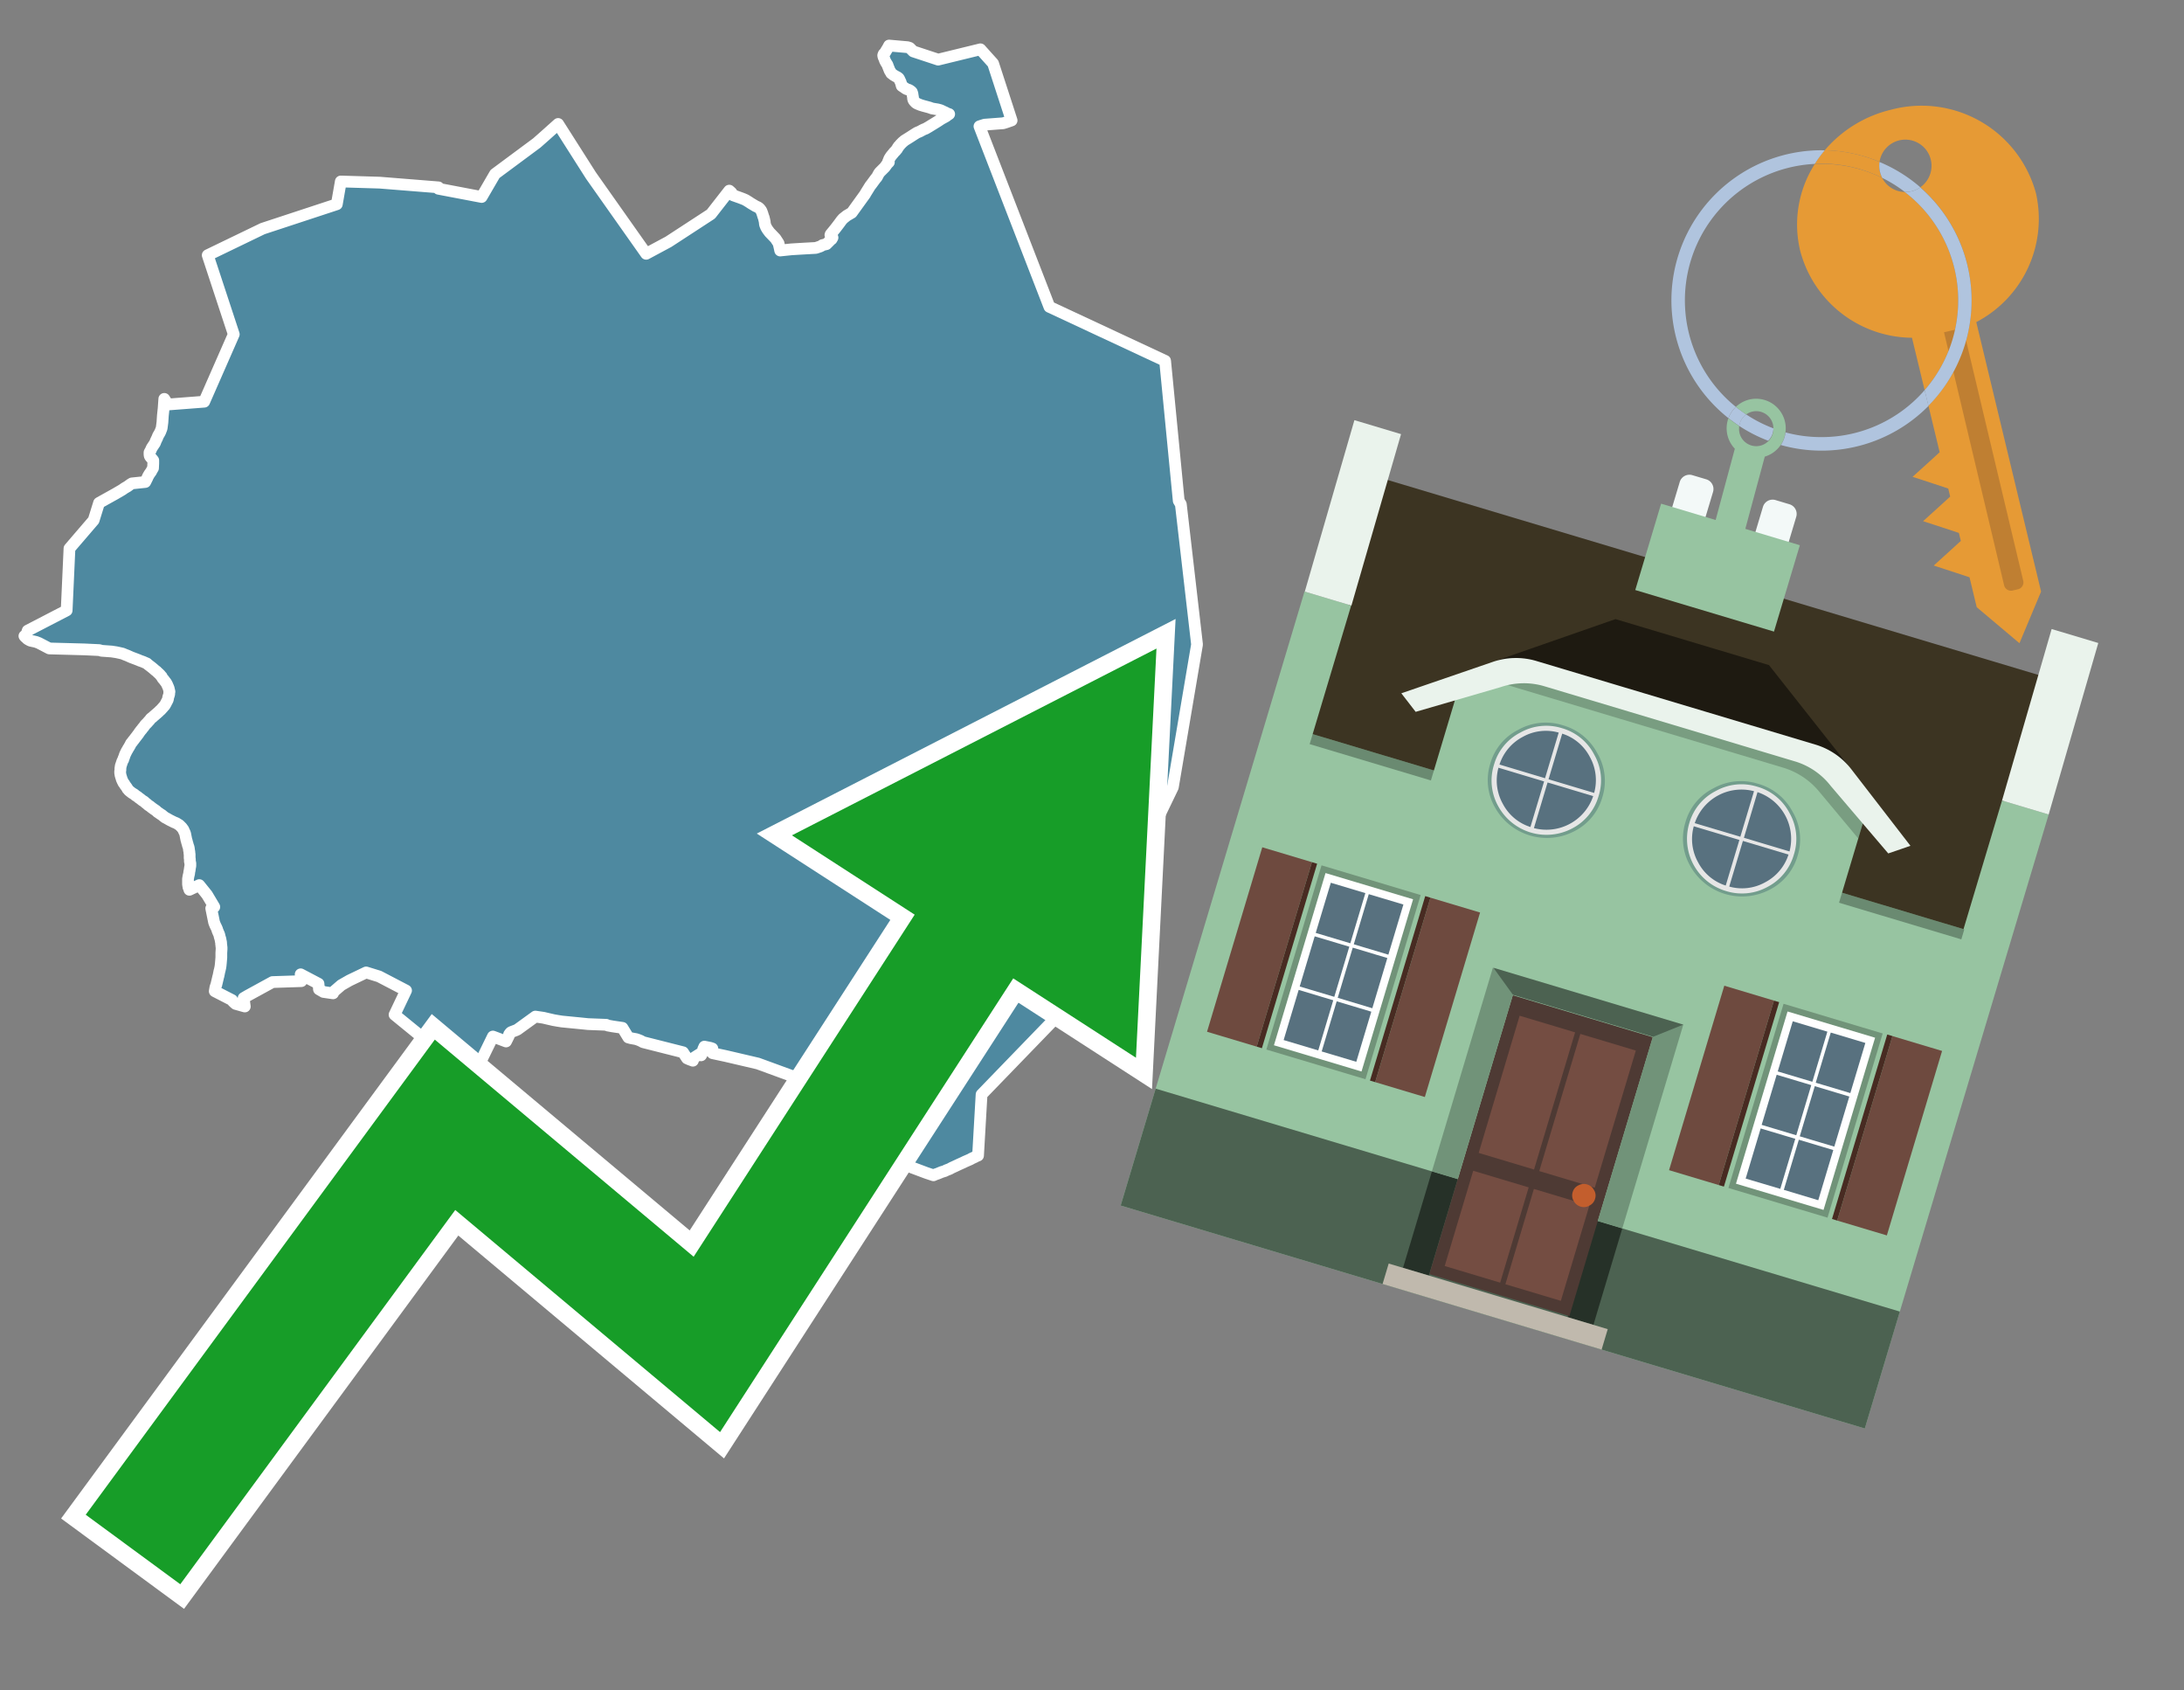 <svg id="Text" xmlns="http://www.w3.org/2000/svg" width="93.05" height="72" viewBox="0 0 93.05 72"><rect x="0" y="0" width="93.05" height="72" fill="#808080" stroke="none"/><polygon points="1.18,26.86 2.84,26 2.96,23.36 3.99,22.16 4.22,21.42 4.92,21.03 5.21,20.86 5.31,20.79 5.38,20.75 5.46,20.7 5.54,20.64 5.62,20.59 6.19,20.53 6.28,20.35 6.3,20.3 6.34,20.23 6.37,20.18 6.4,20.14 6.45,20.07 6.46,20.04 6.49,19.99 6.52,19.94 6.53,19.74 6.53,19.61 6.49,19.56 6.44,19.5 6.41,19.47 6.38,19.42 6.37,19.36 6.37,19.32 6.37,19.27 6.43,19.16 6.45,19.11 6.47,19.07 6.51,19.01 6.61,18.86 6.62,18.82 6.66,18.73 6.7,18.65 6.73,18.57 6.81,18.43 6.83,18.39 6.88,18.26 6.89,18.22 6.92,17.99 6.94,17.69 6.97,17.41 7,16.99 7.1,17.15 7.14,17.23 8.7,17.11 9.96,14.24 8.85,10.87 11.19,9.74 14.35,8.7 14.52,7.73 16.18,7.78 18.68,7.98 18.68,8.04 20.52,8.39 21.09,7.41 22.87,6.09 23.21,5.79 23.78,5.28 25.18,7.48 27.53,10.81 28.48,10.3 30.29,9.12 31.07,8.12 31.16,8.2 31.24,8.32 31.55,8.43 31.68,8.48 31.77,8.52 31.85,8.57 31.9,8.6 31.99,8.66 32.19,8.78 32.3,8.83 32.34,8.86 32.38,8.9 32.41,8.94 32.44,8.98 32.45,9.01 32.48,9.09 32.52,9.22 32.54,9.27 32.58,9.44 32.59,9.54 32.6,9.58 32.62,9.63 32.64,9.68 32.7,9.78 32.76,9.86 32.79,9.9 33.04,10.16 33.17,10.36 33.21,10.53 33.24,10.67 33.72,10.62 34.22,10.59 34.76,10.56 34.94,10.5 35,10.47 35.04,10.44 35.21,10.4 35.35,10.26 35.37,10.23 35.43,10.19 35.47,10.12 35.45,10.08 35.42,10.05 35.38,10.01 35.39,9.98 35.53,9.81 35.61,9.71 35.77,9.5 35.85,9.39 35.92,9.31 36.07,9.19 36.12,9.16 36.29,9.06 36.86,8.27 36.88,8.23 36.98,8.07 37.06,7.94 37.08,7.91 37.12,7.86 37.15,7.82 37.26,7.67 37.32,7.59 37.35,7.56 37.38,7.51 37.41,7.45 37.45,7.38 37.48,7.34 37.51,7.31 37.55,7.27 37.59,7.23 37.63,7.19 37.67,7.15 37.7,7.12 37.75,7.05 37.8,6.98 37.83,6.95 37.87,6.91 37.84,6.88 37.86,6.84 37.87,6.81 37.89,6.76 37.92,6.71 37.94,6.68 37.96,6.65 38,6.6 38.06,6.53 38.09,6.49 38.12,6.46 38.16,6.42 38.19,6.38 38.22,6.35 38.24,6.3 38.27,6.27 38.28,6.24 38.33,6.19 38.36,6.15 38.46,6.05 38.5,6.02 38.53,5.99 38.61,5.94 38.69,5.89 38.77,5.84 38.94,5.73 39.02,5.68 39.07,5.65 39.19,5.6 39.3,5.54 39.36,5.51 39.44,5.48 39.49,5.45 39.56,5.41 39.95,5.17 40.1,5.07 40.21,5.01 40.3,4.96 40.34,4.93 40.38,4.9 40.44,4.86 40.35,4.83 40.28,4.79 40.19,4.75 40.13,4.72 40.06,4.69 39.95,4.66 39.71,4.62 39.6,4.58 39.49,4.55 39.34,4.51 39.21,4.47 39.09,4.42 39.03,4.39 39,4.36 38.96,4.32 38.93,4.28 38.91,4.24 38.9,4.19 38.9,4.15 38.88,4.04 38.88,4.01 38.87,3.98 38.86,3.95 38.85,3.92 38.82,3.89 38.78,3.86 38.73,3.83 38.64,3.8 38.58,3.77 38.54,3.74 38.48,3.7 38.42,3.66 38.41,3.63 38.4,3.59 38.39,3.55 38.37,3.49 38.35,3.45 38.33,3.41 38.32,3.38 38.29,3.33 38.24,3.29 38.16,3.25 38.06,3.19 38.01,3.15 37.97,3.12 37.94,3.06 37.91,3.02 37.89,2.97 37.87,2.92 37.85,2.87 37.83,2.82 37.81,2.76 37.79,2.73 37.74,2.65 37.72,2.61 37.7,2.57 37.68,2.51 37.67,2.48 37.65,2.45 37.64,2.41 37.63,2.38 37.63,2.35 37.65,2.3 37.68,2.27 37.72,2.22 37.76,2.15 37.81,2.07 37.86,1.98 37.88,1.94 38.67,2.01 38.76,2.04 38.91,2.19 39.97,2.54 41.77,2.1 42.31,2.7 43.1,5.13 42.87,5.21 42.74,5.25 41.95,5.31 41.82,5.35 41.73,5.38 44.71,13.07 49.64,15.37 50.22,21.33 50.31,21.48 51,27.45 49.97,33.53 45.49,42.83 44.8,43.54 41.82,46.62 41.67,49.22 41.59,49.25 41.54,49.28 41.39,49.35 41.34,49.38 41.11,49.48 41.05,49.51 40.83,49.61 40.66,49.69 40.55,49.74 40.46,49.79 40.33,49.84 40.25,49.88 40.12,49.92 39.95,49.99 39.86,50.02 39.77,50.06 39.47,49.96 38.67,49.66 38.5,49.57 38.46,49.54 38.33,49.45 38.27,49.42 38.13,49.31 38.04,49.18 38.02,49.13 38.01,49.08 38,49.04 37.99,48.97 37.97,48.92 37.9,48.85 37.86,48.82 37.81,48.77 37.77,48.74 37.71,48.68 37.65,48.62 37.63,48.65 37.42,48.71 37.32,48.59 37.13,46.92 35.92,46.11 33.74,45.83 32.29,45.3 30.92,44.98 30.36,44.86 30.35,44.66 30.26,44.63 30.01,44.58 29.96,44.69 29.99,44.74 29.87,44.95 29.82,44.89 29.57,45.05 29.52,45.18 29.36,45.12 29.27,45.08 29.1,44.82 27.4,44.39 27.29,44.33 27.19,44.29 27.1,44.26 26.88,44.22 26.77,44.19 26.52,43.78 26.11,43.72 25.89,43.68 25.83,43.65 25.05,43.62 24.76,43.59 23.94,43.51 23.75,43.48 23.58,43.45 23.45,43.42 23.32,43.39 23.15,43.35 22.81,43.3 22.05,43.85 21.99,43.88 21.78,43.96 21.74,43.99 21.72,44.02 21.69,44.06 21.68,44.12 21.56,44.36 21,44.15 20.13,45.93 16.81,43.22 17.3,42.19 16.15,41.59 15.6,41.42 14.89,41.76 14.54,41.96 14.17,42.28 14.19,42.31 13.78,42.25 13.59,42.14 13.57,41.9 12.81,41.5 12.84,41.79 11.61,41.83 10.55,42.41 10.38,42.51 10.43,42.87 10.04,42.76 9.97,42.7 9.91,42.64 9.89,42.6 9.15,42.22 9.17,42.1 9.18,42.05 9.2,41.99 9.22,41.93 9.27,41.72 9.28,41.68 9.29,41.63 9.31,41.56 9.35,41.36 9.36,41.33 9.38,41.24 9.39,41.19 9.4,41.12 9.41,41.02 9.43,40.78 9.43,40.58 9.44,40.43 9.44,40.39 9.44,40.35 9.43,40.29 9.43,40.26 9.42,40.2 9.42,40.13 9.41,40.1 9.4,40.07 9.4,40.03 9.39,40 9.38,39.96 9.37,39.93 9.36,39.9 9.35,39.85 9.34,39.81 9.32,39.76 9.3,39.72 9.29,39.69 9.27,39.65 9.25,39.58 9.22,39.51 9.19,39.45 9.17,39.41 9.13,39.31 9.12,39.28 9,38.69 9.13,38.63 8.82,38.11 8.49,37.7 8.07,37.9 8.06,37.87 8.05,37.83 8.03,37.79 8.03,37.76 8.02,37.73 8.01,37.66 8.01,37.62 8.01,37.58 8.01,37.53 8.01,37.49 8.01,37.44 8.02,37.38 8.03,37.32 8.05,37.24 8.06,37.2 8.06,37.17 8.07,37.11 8.08,37.07 8.09,36.99 8.1,36.93 8.11,36.88 8.11,36.84 8.11,36.79 8.11,36.76 8.1,36.73 8.09,36.7 8.09,36.67 8.09,36.63 8.09,36.59 8.08,36.55 8.08,36.49 8.08,36.44 8.08,36.39 8.07,36.34 8.07,36.3 8.06,36.24 8.05,36.2 8.05,36.16 8.04,36.11 8.03,36.07 8.01,36.02 8,35.98 7.99,35.94 7.98,35.91 7.97,35.88 7.96,35.83 7.94,35.77 7.89,35.52 7.88,35.49 7.86,35.44 7.84,35.41 7.83,35.38 7.82,35.35 7.8,35.32 7.77,35.28 7.75,35.25 7.72,35.22 7.69,35.19 7.64,35.14 7.59,35.11 7.51,35.06 7.41,35.02 7.31,34.97 7.23,34.93 7.16,34.89 7.09,34.85 7.03,34.82 6.98,34.78 6.94,34.75 6.91,34.72 6.86,34.69 6.8,34.65 6.76,34.62 6.71,34.59 6.66,34.54 6.62,34.51 6.56,34.47 6.49,34.42 6.45,34.39 6.39,34.34 6.34,34.31 6.3,34.28 6.27,34.25 6.23,34.22 6.18,34.18 6.14,34.14 6.07,34.1 6.02,34.06 5.97,34.02 5.91,33.98 5.88,33.95 5.82,33.91 5.77,33.88 5.73,33.84 5.68,33.81 5.63,33.78 5.59,33.75 5.54,33.71 5.49,33.67 5.46,33.63 5.43,33.6 5.42,33.57 5.37,33.5 5.34,33.46 5.31,33.42 5.3,33.39 5.27,33.36 5.25,33.33 5.24,33.3 5.22,33.27 5.21,33.24 5.19,33.2 5.17,33.13 5.15,33.07 5.14,33.03 5.13,33 5.13,32.97 5.12,32.93 5.12,32.85 5.13,32.8 5.13,32.76 5.13,32.72 5.14,32.67 5.14,32.64 5.16,32.58 5.17,32.55 5.18,32.52 5.19,32.49 5.2,32.46 5.21,32.43 5.23,32.39 5.25,32.36 5.26,32.31 5.28,32.27 5.29,32.24 5.3,32.21 5.31,32.18 5.32,32.15 5.34,32.11 5.35,32.08 5.37,32.05 5.39,32 5.41,31.97 5.44,31.92 5.46,31.88 5.48,31.85 5.5,31.82 5.52,31.78 5.54,31.75 5.56,31.71 5.57,31.68 5.6,31.64 5.64,31.6 5.66,31.56 5.69,31.53 5.72,31.49 5.75,31.45 5.82,31.36 5.85,31.32 5.87,31.29 5.9,31.26 5.92,31.22 6.01,31.1 6.04,31.07 6.06,31.04 6.08,31.01 6.11,30.98 6.14,30.94 6.16,30.91 6.19,30.87 6.27,30.79 6.34,30.71 6.37,30.68 6.43,30.6 6.5,30.55 6.53,30.52 6.75,30.33 6.82,30.26 6.86,30.23 6.88,30.2 6.93,30.15 6.96,30.11 7,30.07 7.03,30.03 7.05,29.99 7.07,29.96 7.09,29.91 7.11,29.88 7.13,29.84 7.15,29.8 7.16,29.75 7.17,29.69 7.19,29.63 7.2,29.6 7.21,29.56 7.21,29.5 7.22,29.46 7.21,29.42 7.2,29.38 7.19,29.33 7.18,29.3 7.16,29.25 7.14,29.21 7.13,29.18 7.1,29.12 7.07,29.07 7.03,29.02 7,28.98 6.97,28.94 6.94,28.91 6.92,28.88 6.9,28.85 6.89,28.82 6.85,28.78 6.83,28.75 6.79,28.71 6.75,28.67 6.71,28.64 6.69,28.61 6.65,28.58 6.61,28.55 6.53,28.48 6.47,28.43 6.34,28.33 6.3,28.3 6.26,28.26 6.19,28.23 6.1,28.19 5.96,28.14 5.89,28.11 5.76,28.06 5.6,28 5.51,27.96 5.42,27.92 5.34,27.89 5.22,27.84 5.09,27.81 4.95,27.78 4.75,27.75 4.33,27.72 4.23,27.69 3.59,27.66 2.1,27.62 1.66,27.39 1.53,27.34 1.3,27.29 1.24,27.26 1.17,27.22 1.12,27.17 1.06,27.12 1.04,27.09 1.12,27.05 " fill="#4e89a0" stroke="#fff" stroke-linejoin="round" stroke-width="0.5"/><polygon points="49.272 27.624 33.741 35.58 38.97 38.959 29.553 53.529 18.525 44.281 3.652 64.518 7.681 67.479 19.396 51.538 30.678 60.999 43.169 41.673 48.398 45.053 49.272 27.624" fill="none" stroke="#fff" stroke-miterlimit="10" stroke-width="1.5"/><polygon points="49.272 27.624 33.741 35.58 38.97 38.959 29.553 53.529 18.525 44.281 3.652 64.518 7.681 67.479 19.396 51.538 30.678 60.999 43.169 41.673 48.398 45.053 49.272 27.624" fill="#179d28"/><path d="M80.19,7.577a1.16,1.16,0,0,1-.094-.251,1.114,1.114,0,0,1-.018-.429A6.367,6.367,0,0,0,77.743,6.4a5.269,5.269,0,0,0-.423.577c.1,0,.192-.007.288-.007A5.794,5.794,0,0,1,80.19,7.577Z" fill="#e69a35"/><path d="M77.608,6.4A6.394,6.394,0,0,0,73.64,17.81a1.26,1.26,0,0,1,.317-.48A5.821,5.821,0,0,1,77.32,6.981a5.269,5.269,0,0,1,.423-.577Z" fill="#b0c4de"/><path d="M84.2,13.72a4.962,4.962,0,0,0,2.545-5.48,5.047,5.047,0,0,0-6.179-3.566A5.322,5.322,0,0,0,77.743,6.4a6.367,6.367,0,0,1,2.335.493,1.114,1.114,0,1,1,1.736,1.084,6.392,6.392,0,0,1,.347,9.3l.479,1.985-.438.4-.716.648.92.3.6.2.082.341-.438.4-.716.648.92.3.605.2.082.341-.438.4-.716.649.92.3.605.2.307,1.274,1.821,1.534.921-2.2Z" fill="#e69a35"/><path d="M81.154,8.179a1.115,1.115,0,0,1-.964-.6,5.794,5.794,0,0,0-2.582-.6c-.1,0-.192,0-.288.007a4.783,4.783,0,0,0-.625,3.685,4.962,4.962,0,0,0,4.765,3.715L82,16.617a5.82,5.82,0,0,0-.846-8.438Z" fill="#e69a35"/><path d="M74.1,18.142a6.386,6.386,0,0,0,1.232.63.73.73,0,0,0,.224-.527h0a5.783,5.783,0,0,1-1.159-.593A.733.733,0,0,0,74.1,18.142Z" fill="#b0c4de"/><path d="M74.4,17.652q-.228-.152-.44-.322a1.26,1.26,0,0,0-.317.48c.148.117.3.228.46.332A.733.733,0,0,1,74.4,17.652Z" fill="#b0c4de"/><path d="M74.824,16.984a1.257,1.257,0,0,0-.867.346c.141.114.288.222.44.322a.731.731,0,0,1,1.159.593h0a.732.732,0,1,1-1.463,0,.7.7,0,0,1,.007-.1c-.158-.1-.312-.215-.46-.332a1.258,1.258,0,0,0,.273,1.3l-.979,3.635,1.275.341.98-3.639a1.266,1.266,0,0,0,.681-.5,1.249,1.249,0,0,0,.2-.538,1.328,1.328,0,0,0,.012-.168A1.262,1.262,0,0,0,74.824,16.984Z" fill="#97c4a1"/><path d="M85.974,25.1l-.226.053a.3.3,0,0,1-.362-.223l-2.56-10.777.81-.193L86.2,24.736A.3.3,0,0,1,85.974,25.1Z" fill="#bf7f32"/><path d="M80.1,7.326a1.16,1.16,0,0,0,.094.251,5.833,5.833,0,0,1,.964.6,1.137,1.137,0,0,0,.287-.031,1.108,1.108,0,0,0,.373-.167A6.371,6.371,0,0,0,80.078,6.9,1.114,1.114,0,0,0,80.1,7.326Z" fill="#b0c4de"/><path d="M77.608,18.618a5.836,5.836,0,0,1-1.534-.2,1.24,1.24,0,0,1-.2.537,6.4,6.4,0,0,0,6.291-1.666L82,16.617A5.807,5.807,0,0,1,77.608,18.618Z" fill="#b0c4de"/><path d="M81.814,7.981a1.108,1.108,0,0,1-.373.167,1.137,1.137,0,0,1-.287.031A5.82,5.82,0,0,1,82,16.617l.161.667a6.392,6.392,0,0,0-.347-9.3Z" fill="#b0c4de"/><polygon points="83.79 39.753 55.78 31.364 58.988 20.404 86.964 28.783 83.79 39.753 83.79 39.753" fill="#3c3422" fill-rule="evenodd"/><polygon points="81.705 53.32 87.284 34.692 85.297 34.097 83.656 39.575 55.926 31.269 57.567 25.791 55.579 25.196 47.746 51.348 79.451 60.844 81.705 53.32" fill="#97c4a1" fill-rule="evenodd"/><rect x="69.522" y="21.148" width="0.444" height="28.983" transform="translate(15.592 92.226) rotate(-73.326)" opacity="0.3"/><polygon points="87.284 34.692 85.297 34.097 87.411 26.793 89.398 27.388 87.284 34.692 87.284 34.692" fill="#eaf3ec" fill-rule="evenodd"/><polygon points="57.578 25.794 55.591 25.199 57.705 17.896 59.692 18.491 57.578 25.794 57.578 25.794" fill="#eaf3ec" fill-rule="evenodd"/><polygon points="79.451 60.844 80.943 55.865 49.238 46.369 47.747 51.348 79.451 60.844 79.451 60.844" fill="#4c6251" fill-rule="evenodd"/><path d="M71.566,20.528l-.522,1.743,1.418.425.523-1.744a.432.432,0,0,0-.289-.536l-.593-.177A.431.431,0,0,0,71.566,20.528Z" fill="#f3f9f8" fill-rule="evenodd"/><path d="M75.111,21.589l-.522,1.743,1.418.425.522-1.743a.43.43,0,0,0-.289-.536l-.593-.178A.43.43,0,0,0,75.111,21.589Z" fill="#f3f9f8" fill-rule="evenodd"/><polygon points="75.368 28.329 68.829 26.37 63.807 28.121 78.733 32.591 75.368 28.329" fill="#1e1a11"/><polygon points="78.248 32.422 64.442 28.287 62.236 28.998 60.064 36.247 77.453 41.455 79.651 34.116 78.248 32.422" fill="#97c4a1"/><path d="M77.74,32.516S65.088,28.725,65,28.7l-.938.43,11.892,3.562a3.175,3.175,0,0,1,1.532,1l1.685,2.02.327-1.09Z" fill-rule="evenodd" opacity="0.2"/><path d="M77.35,31.716,65.458,28.154a3.041,3.041,0,0,0-1.854.037l-3.9,1.339.611.79,3.626-1.054a3.045,3.045,0,0,1,1.855-.037l10.673,3.2A3.028,3.028,0,0,1,78,33.477l2.45,2.874.945-.325-2.518-3.26A3.036,3.036,0,0,0,77.35,31.716Z" fill="#eaf3ec"/><polygon points="76.683 23.223 70.773 21.453 69.671 25.132 75.581 26.902 76.683 23.223 76.683 23.223" fill="#97c4a1" fill-rule="evenodd"/><g id="Symbol_9_0_Layer2_0_MEMBER_8_MEMBER_21_MEMBER_0_FILL" data-name="Symbol 9 0 Layer2 0 MEMBER 8 MEMBER 21 MEMBER 0 FILL"><path d="M66.584,30.892a2.39,2.39,0,0,0-1.891.189,2.317,2.317,0,0,0-1.2,1.448A2.345,2.345,0,0,0,63.7,34.4a2.528,2.528,0,0,0,3.367,1.008,2.339,2.339,0,0,0,1.2-1.447,2.313,2.313,0,0,0-.208-1.87A2.394,2.394,0,0,0,66.584,30.892Z" fill="#729d8c"/></g><g id="Symbol_9_0_Layer2_0_MEMBER_8_MEMBER_21_MEMBER_1_FILL" data-name="Symbol 9 0 Layer2 0 MEMBER 8 MEMBER 21 MEMBER 1 FILL"><path d="M66.547,31.016a2.241,2.241,0,0,0-1.769.185,2.213,2.213,0,0,0-1.127,1.376,2.239,2.239,0,0,0,.185,1.768,2.341,2.341,0,0,0,3.145.942,2.234,2.234,0,0,0,1.126-1.376,2.207,2.207,0,0,0-.185-1.768A2.237,2.237,0,0,0,66.547,31.016Z" fill="#e6e6e6"/></g><g id="Symbol_9_0_Layer2_0_MEMBER_8_MEMBER_21_MEMBER_2_MEMBER_0_FILL" data-name="Symbol 9 0 Layer2 0 MEMBER 8 MEMBER 21 MEMBER 2 MEMBER 0 FILL"><path d="M65.787,33.284,63.843,32.7a2.036,2.036,0,0,0,.186,1.539,2.015,2.015,0,0,0,1.175.986Z" fill="#58717f"/></g><g id="Symbol_9_0_Layer2_0_MEMBER_8_MEMBER_21_MEMBER_2_MEMBER_1_FILL" data-name="Symbol 9 0 Layer2 0 MEMBER 8 MEMBER 21 MEMBER 2 MEMBER 1 FILL"><path d="M65.827,33.148l.582-1.944a2.01,2.01,0,0,0-1.523.178,2.037,2.037,0,0,0-1,1.183Z" fill="#58717f"/></g><g id="Symbol_9_0_Layer2_0_MEMBER_8_MEMBER_21_MEMBER_2_MEMBER_2_FILL" data-name="Symbol 9 0 Layer2 0 MEMBER 8 MEMBER 21 MEMBER 2 MEMBER 2 FILL"><path d="M67.878,33.91l-1.943-.582-.582,1.944a2.1,2.1,0,0,0,2.525-1.362Z" fill="#58717f"/></g><g id="Symbol_9_0_Layer2_0_MEMBER_8_MEMBER_21_MEMBER_2_MEMBER_3_FILL" data-name="Symbol 9 0 Layer2 0 MEMBER 8 MEMBER 21 MEMBER 2 MEMBER 3 FILL"><path d="M66.558,31.249l-.582,1.943,1.943.582a2.031,2.031,0,0,0-.186-1.539A2.009,2.009,0,0,0,66.558,31.249Z" fill="#58717f"/></g><g id="Symbol_9_0_Layer2_0_MEMBER_8_MEMBER_21_MEMBER_0_FILL-2" data-name="Symbol 9 0 Layer2 0 MEMBER 8 MEMBER 21 MEMBER 0 FILL"><path d="M74.9,33.384a2.4,2.4,0,0,0-1.891.189,2.316,2.316,0,0,0-1.2,1.448,2.341,2.341,0,0,0,.209,1.87A2.527,2.527,0,0,0,75.387,37.9a2.345,2.345,0,0,0,1.2-1.447,2.314,2.314,0,0,0-.209-1.87A2.389,2.389,0,0,0,74.9,33.384Z" fill="#729d8c"/></g><g id="Symbol_9_0_Layer2_0_MEMBER_8_MEMBER_21_MEMBER_1_FILL-2" data-name="Symbol 9 0 Layer2 0 MEMBER 8 MEMBER 21 MEMBER 1 FILL"><path d="M74.867,33.508a2.239,2.239,0,0,0-1.768.185,2.21,2.21,0,0,0-1.127,1.376,2.316,2.316,0,0,0,1.564,2.883,2.261,2.261,0,0,0,1.765-.173A2.237,2.237,0,0,0,76.428,36.4a2.209,2.209,0,0,0-.185-1.769A2.239,2.239,0,0,0,74.867,33.508Z" fill="#e6e6e6"/></g><g id="Symbol_9_0_Layer2_0_MEMBER_8_MEMBER_21_MEMBER_2_MEMBER_0_FILL-2" data-name="Symbol 9 0 Layer2 0 MEMBER 8 MEMBER 21 MEMBER 2 MEMBER 0 FILL"><path d="M74.107,35.776l-1.943-.582a2.031,2.031,0,0,0,.186,1.539,2.009,2.009,0,0,0,1.175.986Z" fill="#58717f"/></g><g id="Symbol_9_0_Layer2_0_MEMBER_8_MEMBER_21_MEMBER_2_MEMBER_1_FILL-2" data-name="Symbol 9 0 Layer2 0 MEMBER 8 MEMBER 21 MEMBER 2 MEMBER 1 FILL"><path d="M74.148,35.64,74.73,33.7a2.1,2.1,0,0,0-2.525,1.362Z" fill="#58717f"/></g><g id="Symbol_9_0_Layer2_0_MEMBER_8_MEMBER_21_MEMBER_2_MEMBER_2_FILL-2" data-name="Symbol 9 0 Layer2 0 MEMBER 8 MEMBER 21 MEMBER 2 MEMBER 2 FILL"><path d="M76.2,36.4l-1.943-.582-.582,1.944a2.015,2.015,0,0,0,1.523-.178A2.036,2.036,0,0,0,76.2,36.4Z" fill="#58717f"/></g><g id="Symbol_9_0_Layer2_0_MEMBER_8_MEMBER_21_MEMBER_2_MEMBER_3_FILL-2" data-name="Symbol 9 0 Layer2 0 MEMBER 8 MEMBER 21 MEMBER 2 MEMBER 3 FILL"><path d="M74.879,33.741,74.3,35.684l1.943.582a2.1,2.1,0,0,0-1.361-2.525Z" fill="#58717f"/></g><polygon points="51.426 43.946 53.542 44.58 55.896 36.723 53.78 36.089 51.426 43.946 51.426 43.946" fill="#6e4a3f" fill-rule="evenodd"/><polygon points="53.542 44.58 53.764 44.647 56.117 36.789 55.896 36.723 53.542 44.58 53.542 44.58" fill="#482b22" fill-rule="evenodd"/><polygon points="60.706 46.726 58.59 46.092 60.943 38.235 63.059 38.868 60.706 46.726 60.706 46.726" fill="#6e4a3f" fill-rule="evenodd"/><polygon points="58.59 46.092 58.368 46.026 60.722 38.168 60.943 38.235 58.59 46.092 58.59 46.092" fill="#482b22" fill-rule="evenodd"/><rect x="53.146" y="39.209" width="8.19" height="4.408" transform="translate(1.145 84.365) rotate(-73.326)" fill="#719379"/><polygon points="60.205 38.304 56.474 37.187 54.277 44.522 58.008 45.639 60.205 38.304 60.205 38.304" fill="#fff" fill-rule="evenodd"/><path d="M59.792,38.527l-.64,2.136-1.474-.442.639-2.135,1.475.441Zm-1.621-.485-.64,2.136-1.474-.442L56.7,37.6l1.474.442Zm-2.158,1.84,1.475.441-.64,2.136-1.474-.441.639-2.136Zm-.683,2.282,1.474.441-.639,2.136L54.69,44.3l.64-2.135Zm.981,2.621.639-2.136,1.475.442-.64,2.135-1.474-.441Zm2.158-1.84L56.994,42.5l.64-2.136,1.474.442-.639,2.136Z" fill="#58717f" fill-rule="evenodd"/><polygon points="80.39 52.621 78.274 51.988 80.628 44.13 82.743 44.764 80.39 52.621 80.39 52.621" fill="#6e4a3f" fill-rule="evenodd"/><polygon points="78.274 51.988 78.053 51.921 80.406 44.064 80.628 44.13 78.274 51.988 78.274 51.988" fill="#482b22" fill-rule="evenodd"/><polygon points="71.111 49.842 73.227 50.476 75.58 42.619 73.464 41.985 71.111 49.842 71.111 49.842" fill="#6e4a3f" fill-rule="evenodd"/><polygon points="73.227 50.476 73.448 50.542 75.802 42.685 75.58 42.619 73.227 50.476 73.227 50.476" fill="#482b22" fill-rule="evenodd"/><rect x="72.83" y="45.105" width="8.19" height="4.408" transform="translate(9.534 107.426) rotate(-73.326)" fill="#719379"/><polygon points="76.159 43.083 79.889 44.2 77.692 51.535 73.962 50.418 76.159 43.083 76.159 43.083" fill="#fff" fill-rule="evenodd"/><path d="M76.381,43.5l1.475.442-.64,2.135-1.475-.441.64-2.136ZM78,43.981l1.474.442-.64,2.136-1.474-.442L78,43.981Zm.791,2.724-.64,2.135L76.679,48.4l.64-2.136,1.474.442Zm-.684,2.282-.639,2.135L76,50.68l.64-2.135,1.474.442Zm-2.26,1.65L74.375,50.2l.639-2.135,1.475.441-.64,2.136Zm-.791-2.724.64-2.135,1.474.441-.639,2.136-1.475-.442Z" fill="#58717f" fill-rule="evenodd"/><polygon points="67.888 56.431 69.118 52.323 68.019 51.994 66.789 56.102 67.888 56.431 67.888 56.431" fill="#263128" fill-rule="evenodd"/><polygon points="60.877 54.331 62.108 50.223 61.007 49.894 59.776 54.002 60.877 54.331 60.877 54.331" fill="#263128" fill-rule="evenodd"/><g id="Symbol_9_0_Layer2_0_MEMBER_8_MEMBER_12_MEMBER_0_FILL" data-name="Symbol 9 0 Layer2 0 MEMBER 8 MEMBER 12 MEMBER 0 FILL"><path d="M70.418,44.178l-5.965-1.786L60.9,54.27l5.964,1.786Z" fill="#4e3a34"/></g><g id="Symbol_9_0_Layer2_0_MEMBER_8_MEMBER_12_MEMBER_1_MEMBER_0_FILL" data-name="Symbol 9 0 Layer2 0 MEMBER 8 MEMBER 12 MEMBER 1 MEMBER 0 FILL"><path d="M65.358,49.815l1.75-5.843-2.363-.708L63,49.107Z" fill="#744d42"/></g><g id="Symbol_9_0_Layer2_0_MEMBER_8_MEMBER_12_MEMBER_1_MEMBER_1_FILL" data-name="Symbol 9 0 Layer2 0 MEMBER 8 MEMBER 12 MEMBER 1 MEMBER 1 FILL"><path d="M67.331,44.039l-1.75,5.842,2.364.708,1.75-5.842Z" fill="#744d42"/></g><g id="Symbol_9_0_Layer2_0_MEMBER_8_MEMBER_12_MEMBER_2_MEMBER_0_FILL" data-name="Symbol 9 0 Layer2 0 MEMBER 8 MEMBER 12 MEMBER 2 MEMBER 0 FILL"><path d="M63.915,54.633l1.215-4.058-2.363-.707-1.215,4.057Z" fill="#744d42"/></g><g id="Symbol_9_0_Layer2_0_MEMBER_8_MEMBER_12_MEMBER_2_MEMBER_1_FILL" data-name="Symbol 9 0 Layer2 0 MEMBER 8 MEMBER 12 MEMBER 2 MEMBER 1 FILL"><path d="M66.5,55.407l1.215-4.057-2.363-.708L64.138,54.7Z" fill="#744d42"/></g><g id="Symbol_9_0_Layer2_0_MEMBER_8_MEMBER_13_FILL" data-name="Symbol 9 0 Layer2 0 MEMBER 8 MEMBER 13 FILL"><path d="M67.959,51.058a.439.439,0,0,0-.045-.367.487.487,0,0,0-.669-.2.445.445,0,0,0-.239.282.457.457,0,0,0,.041.378.481.481,0,0,0,.293.242.459.459,0,0,0,.377-.042A.453.453,0,0,0,67.959,51.058Z" fill="#c35e2d"/></g><g id="Symbol_9_0_Layer2_0_MEMBER_8_MEMBER_14_FILL" data-name="Symbol 9 0 Layer2 0 MEMBER 8 MEMBER 14 FILL"><path d="M64.557,42.047l-.951-.833-2.6,8.68,1.1.329Z" fill="#719379"/></g><g id="Symbol_9_0_Layer2_0_MEMBER_8_MEMBER_15_FILL" data-name="Symbol 9 0 Layer2 0 MEMBER 8 MEMBER 15 FILL"><path d="M71.718,43.643l-1.2.19L68.072,52.01l1.046.313Z" fill="#719379"/></g><g id="Symbol_9_0_Layer2_0_MEMBER_8_MEMBER_16_FILL" data-name="Symbol 9 0 Layer2 0 MEMBER 8 MEMBER 16 FILL"><path d="M63.627,41.22l.836,1.156,5.961,1.786,1.294-.519Z" fill="#4c6251"/></g><polygon points="58.905 54.69 59.166 53.819 68.498 56.614 68.237 57.485 58.905 54.69 58.905 54.69" fill="#c0b9ad" fill-rule="evenodd"/></svg>